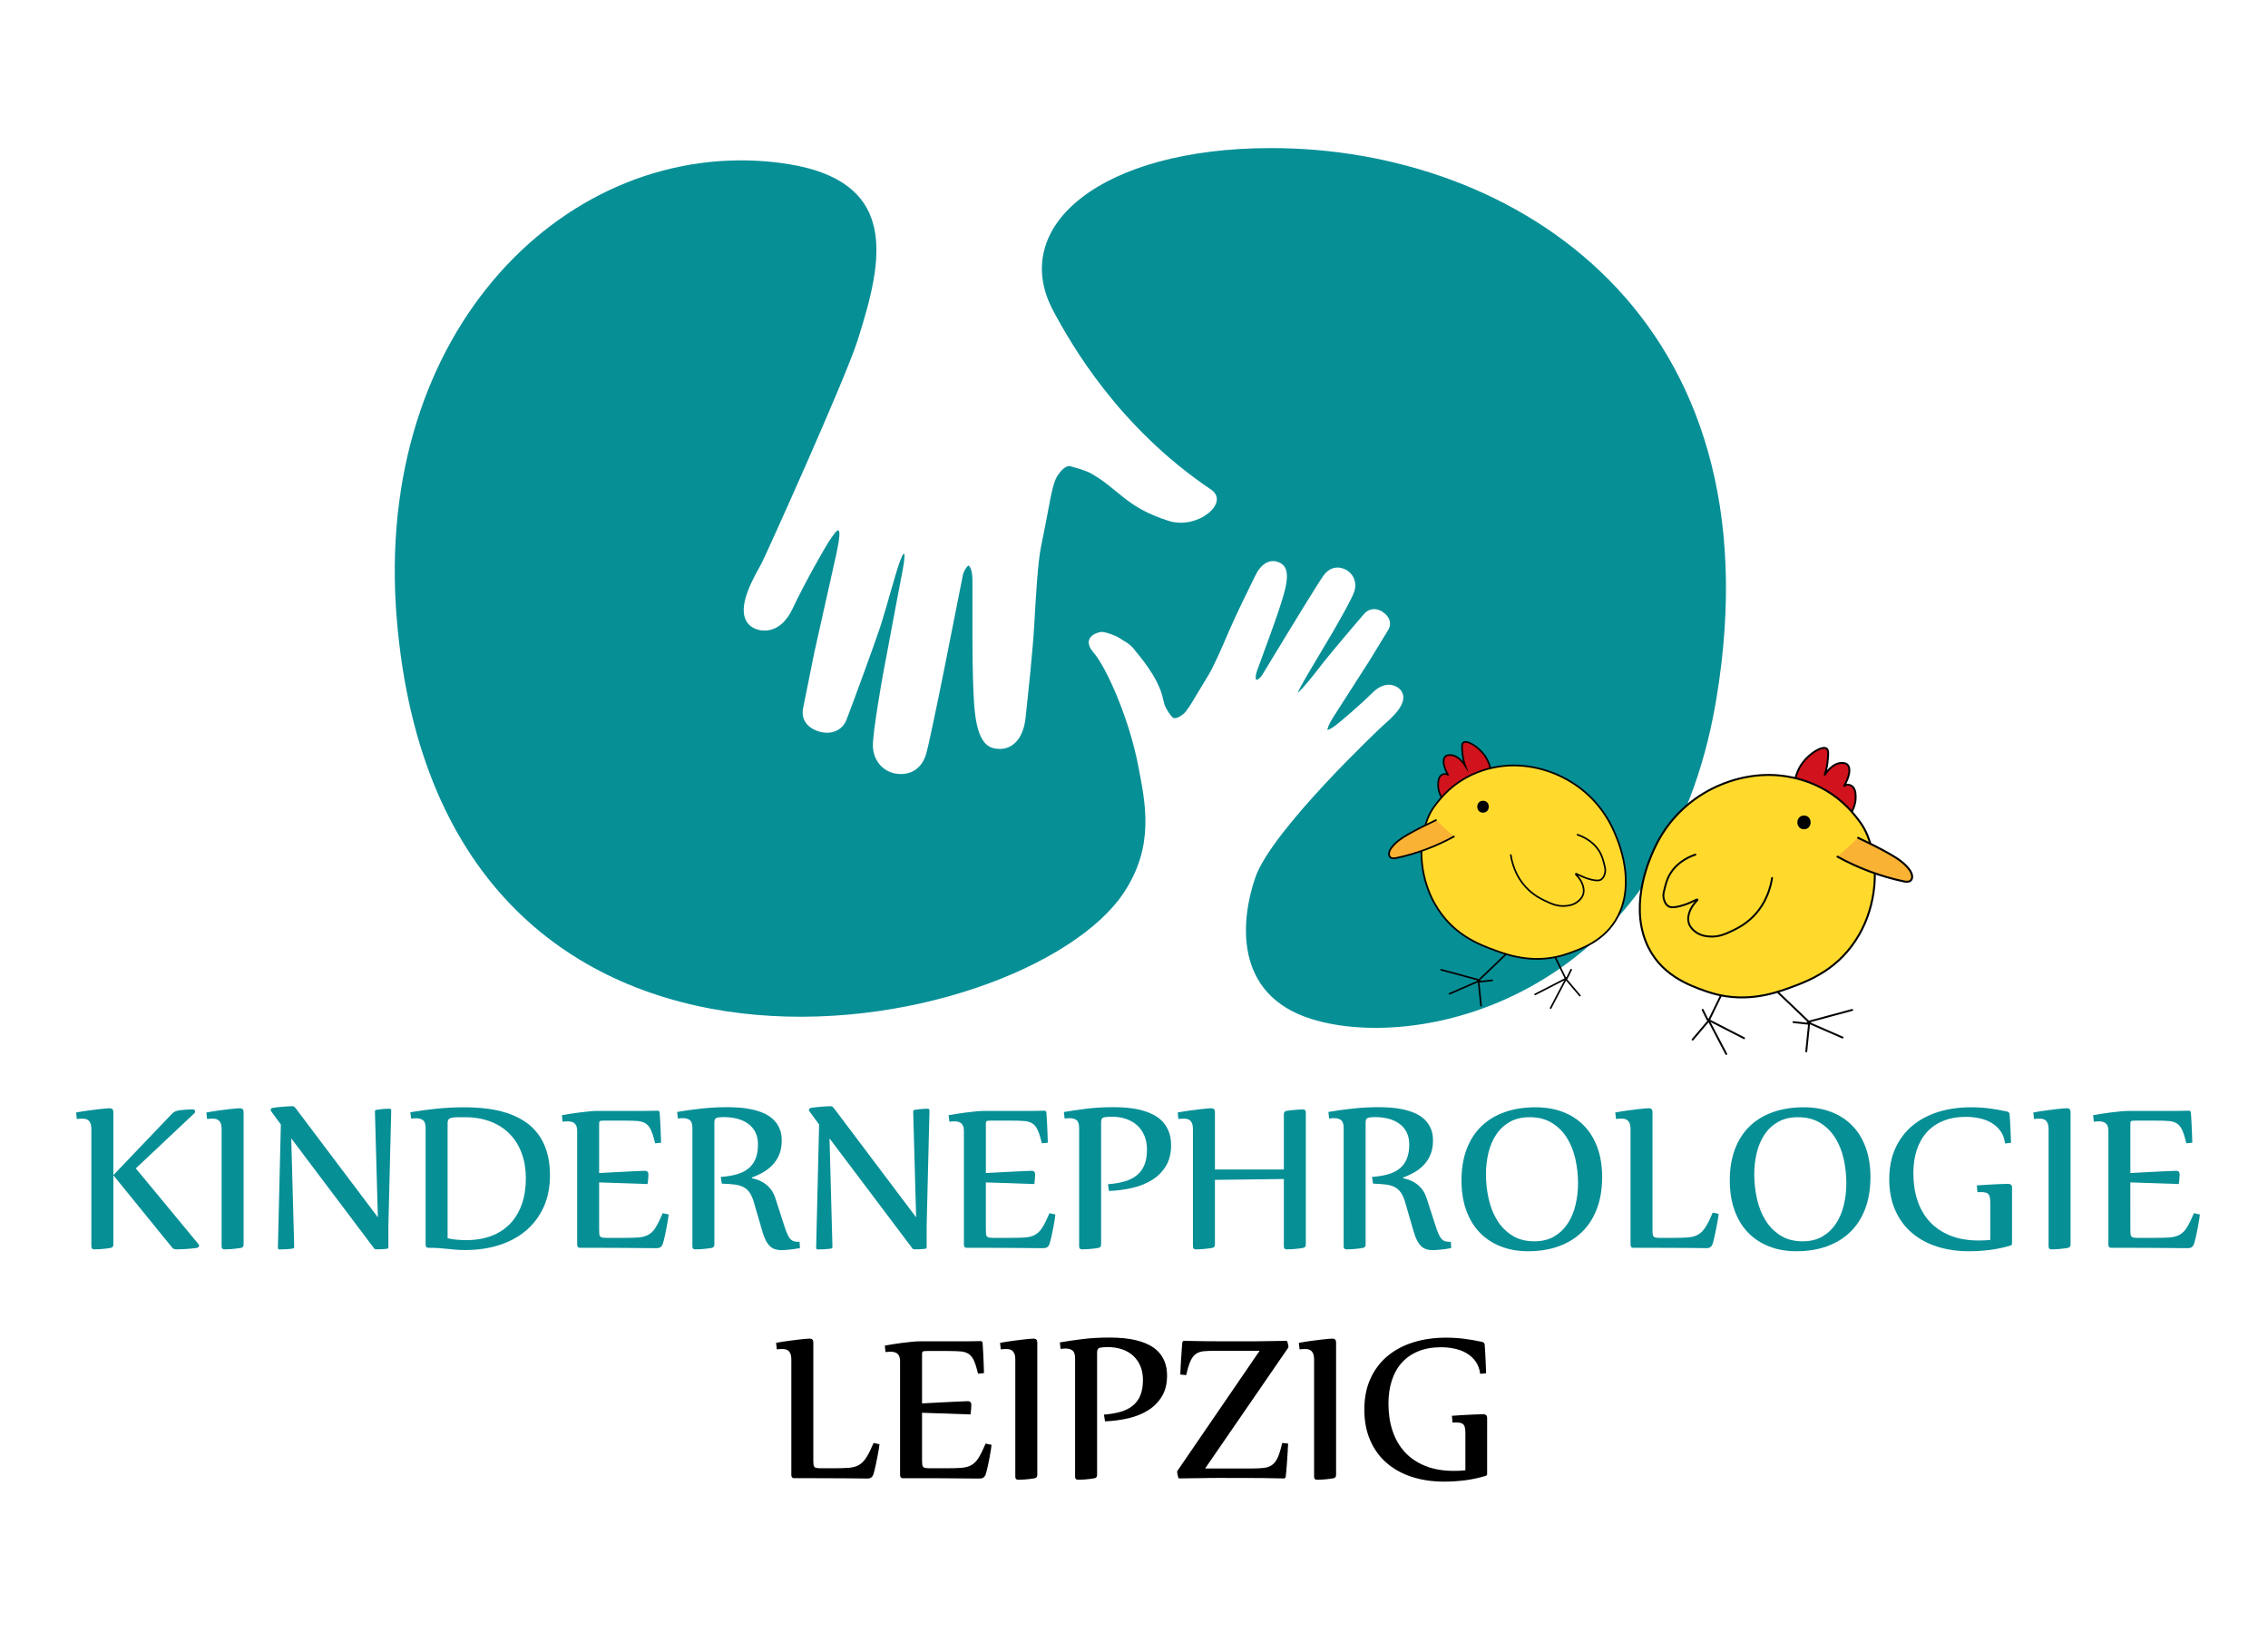 <?xml version="1.0" encoding="iso-8859-1"?>
<!-- Generator: Adobe Illustrator 25.2.1, SVG Export Plug-In . SVG Version: 6.00 Build 0)  -->
<svg xmlns="http://www.w3.org/2000/svg" version="1.1" width="489" height="354"><svg xmlns:xlink="http://www.w3.org/1999/xlink" version="1.1" id="Layer_1" x="0" y="0" viewBox="0 0 486.24 352.703" style="enable-background:new 0 0 486.24 352.703;" xml:space="preserve" width="489" height="354">
<path style="fill:#078F96;" d="M225.785,66.793c3.93,7.337,14.052,25.012,33.875,38.373c4.178,2.816-2.909,8.679-9.033,6.749  c-9.25-2.915-10.705-6.789-16.702-10.191c-1.315-0.746-3.695-1.345-4.606-1.602c-0.821-0.072-1.864,0.803-2.79,2.341  c-0.781,1.296-1.427,4.871-1.703,6.398l-0.025,0.137c-0.323,1.78-0.993,5.146-1.67,8.519c-0.674,3.364-1.071,10.291-1.389,15.857  l-0.052,0.911c-0.318,5.543-1.285,14.518-1.749,18.83l-0.121,1.121c-0.29,2.713-1.261,4.722-2.807,5.808  c-1.16,0.815-2.58,1.049-4.106,0.676l-0.111-0.029c-3.803-1.065-4.038-8.101-4.245-14.308l-0.017-0.494  c-0.139-4.114-0.126-11.856-0.118-16.979c0.003-1.813,0.005-3.298,0-4.176c-0.014-2.371-0.563-3.116-0.862-3.236  c-0.342,0.171-1.028,1.116-1.223,2.188c-0.14,0.772-0.833,4.233-1.567,7.898c-0.754,3.768-1.535,7.663-1.691,8.521  c-0.305,1.683-3.766,18.882-4.582,21.784c-0.912,3.24-3.477,4.877-6.692,4.272c-0.171-0.033-0.338-0.072-0.501-0.118  c-2.456-0.688-4.13-2.892-4.266-5.616c-0.137-2.754,2.108-15.23,2.131-15.355c0.177-0.975,0.512-2.744,0.914-4.869  c1.085-5.732,2.66-14.276,3.103-16.448c0.816-3.996,0.997-6.693-0.336-3.191c-0.807,2.121-3.017,10.246-3.731,12.501  c-0.266,0.841-0.495,1.562-0.674,2.095c-1.078,3.215-5.591,15.61-7.101,19.505c-0.85,2.192-3.204,3.23-5.722,2.525  c-2.68-0.751-4.023-2.61-3.594-4.973c0.122-0.676,0.754-3.789,1.365-6.8c0.494-2.432,0.96-4.73,1.03-5.118  c0.077-0.431,0.875-3.975,2.169-9.721c1.128-5.012,2.407-10.692,2.689-12.045c0.636-3.063,0.71-4.448,0.337-4.587  c-0.306-0.114-0.913,0.696-2.014,2.341c-0.837,1.251-5.262,9.012-7.799,14.422c-2.56,5.458-6.347,4.878-7.447,4.569  c-0.645-0.18-1.254-0.49-1.671-0.849c-3.362-2.892,0.133-9.234,2.01-12.641c0.18-0.326,0.338-0.612,0.463-0.85  c0.786-1.491,17.923-39.415,20.609-47.884c5.453-17.189,9.659-35.026-17.461-38.166c-44.539-5.155-86.76,35.679-81.549,98.147  c9.632,115.453,135.361,90.718,156.302,58.547c6.504-9.993,4.532-18.963,2.968-27.094c-1.964-10.213-6.851-21.143-9.607-24.321  c-2.494-2.876,0.147-4.227,1.651-4.411c0.757-0.092,3.191,0.792,3.863,1.275c0.657,0.473,2.188,1.165,3.085,2.295  c1.242,1.564,5.155,5.955,6.237,10.374c0.189,0.772,0.352,1.439,0.422,1.659c0.296,0.928,1.345,2.48,1.84,2.838  c0.481,0.225,1.306-0.074,2.208-0.8c0.759-0.612,1.942-2.634,2.447-3.497l0.046-0.078c0.589-1.006,1.74-2.896,2.896-4.788  c1.153-1.887,2.926-5.994,4.35-9.294l0.233-0.54c1.419-3.286,3.99-8.506,5.226-11.014l0.321-0.652  c0.776-1.579,1.808-2.58,2.985-2.895c0.883-0.236,1.794-0.064,2.636,0.499l0.06,0.042c2.067,1.487,0.652,5.799-0.596,9.603  l-0.099,0.303c-0.827,2.522-2.547,7.206-3.686,10.306c-0.403,1.097-0.733,1.996-0.924,2.529c-0.516,1.439-0.349,2.012-0.194,2.15  c0.245-0.028,0.869-0.448,1.224-1.054c0.255-0.436,1.441-2.379,2.697-4.436c1.291-2.114,2.625-4.3,2.909-4.785  c0.557-0.952,6.459-10.6,7.595-12.176c1.27-1.76,3.184-2.184,4.997-1.106c0.097,0.058,0.189,0.118,0.277,0.182  c1.335,0.96,1.86,2.665,1.34,4.344c-0.526,1.698-4.647,8.755-4.688,8.825c-0.323,0.551-0.917,1.548-1.631,2.746  c-1.925,3.23-4.836,8.112-5.432,9.31c-0.181,0.365-0.307,0.665-0.393,0.908c1.384-1.22,3.897-4.476,4.829-5.684  c0.347-0.45,0.645-0.836,0.871-1.119c1.364-1.708,6.84-8.214,8.616-10.238c1-1.139,2.655-1.247,4.023-0.263  c1.456,1.048,1.858,2.471,1.076,3.807c-0.224,0.382-1.295,2.128-2.331,3.815c-0.837,1.363-1.628,2.651-1.757,2.871  c-0.142,0.244-1.409,2.213-3.464,5.406c-1.792,2.785-3.823,5.941-4.294,6.698c-1.063,1.714-1.211,2.447-1.219,2.703  c0.207-0.04,0.707-0.219,1.737-0.972c0.784-0.572,5.18-4.292,7.913-7.007c2.758-2.738,4.922-1.549,5.52-1.119  c0.35,0.252,0.651,0.574,0.824,0.884c1.396,2.495-2.124,5.561-4.014,7.209c-0.181,0.158-23.856,22.37-27.444,32.635  c-2.987,8.548-5.145,25.19,12.184,30.497c23.844,7.302,76.193-5.21,86.815-68.684c13.795-82.436-43.415-118.522-95.75-118.458  C236.022,31.858,216.058,48.63,225.785,66.793z"/>
<g>
	<path style="fill:#078F96;" d="M15.868,238.986c0.914-0.169,1.781-0.309,2.603-0.419c0.821-0.11,1.549-0.203,2.184-0.279   s1.164-0.131,1.587-0.165c0.423-0.034,0.694-0.051,0.812-0.051c0.542,0,0.812,0.271,0.812,0.812v13.559l12.492-13.076   c0.338-0.372,0.728-0.618,1.168-0.736c0.237-0.067,0.521-0.118,0.851-0.152s0.656-0.063,0.978-0.089   c0.321-0.025,0.622-0.042,0.901-0.051s0.495-0.013,0.647-0.013c0.271,0,0.436,0.102,0.495,0.305   c0.059,0.203,0.021,0.372-0.114,0.508L28.69,250.995l13.482,16.301c0.135,0.169,0.156,0.334,0.063,0.495   c-0.093,0.161-0.25,0.258-0.47,0.292c-0.288,0.051-0.656,0.098-1.104,0.14c-0.449,0.042-0.897,0.076-1.346,0.102   c-0.449,0.025-0.855,0.042-1.219,0.051c-0.364,0.009-0.605,0.013-0.724,0.013c-0.406,0-0.72-0.152-0.939-0.457l-12.568-15.463   v14.904c0,0.406-0.203,0.644-0.609,0.711c-0.288,0.051-0.605,0.098-0.952,0.14c-0.347,0.042-0.686,0.076-1.016,0.102   s-0.635,0.042-0.914,0.051s-0.487,0.013-0.622,0.013c-0.406,0-0.609-0.212-0.609-0.635v-25.137c0-0.609-0.081-1.079-0.241-1.409   c-0.161-0.33-0.381-0.562-0.66-0.698s-0.609-0.203-0.99-0.203s-0.792,0.025-1.231,0.076L15.868,238.986z"/>
	<path style="fill:#078F96;" d="M43.848,238.986c0.914-0.169,1.781-0.309,2.603-0.419c0.821-0.11,1.549-0.203,2.184-0.279   s1.164-0.131,1.587-0.165c0.423-0.034,0.694-0.051,0.812-0.051c0.542,0,0.812,0.271,0.812,0.812v28.488   c0,0.406-0.203,0.644-0.609,0.711c-0.288,0.051-0.605,0.098-0.952,0.14c-0.347,0.042-0.686,0.076-1.016,0.102   s-0.635,0.042-0.914,0.051s-0.487,0.013-0.622,0.013c-0.406,0-0.609-0.212-0.609-0.635v-25.137c0-0.609-0.081-1.079-0.241-1.409   c-0.161-0.33-0.381-0.562-0.66-0.698s-0.609-0.203-0.99-0.203s-0.792,0.025-1.231,0.076L43.848,238.986z"/>
	<path style="fill:#078F96;" d="M62.358,237.64c0.186,0,0.33,0.055,0.432,0.165s0.22,0.25,0.355,0.419l17.545,23.283l-0.635-22.775   c0-0.187,0.135-0.296,0.406-0.33c0.305-0.051,0.711-0.102,1.219-0.152s0.999-0.076,1.473-0.076c0.271,0,0.406,0.127,0.406,0.381   L82.95,263.31v4.646c0,0.187-0.136,0.296-0.406,0.33c-0.305,0.034-0.647,0.06-1.028,0.076s-0.766,0.025-1.155,0.025   c-0.152,0-0.271-0.029-0.355-0.089c-0.085-0.06-0.169-0.156-0.254-0.292l-17.672-23.461l0.635,23.359   c0,0.187-0.136,0.296-0.406,0.33c-0.305,0.051-0.724,0.093-1.257,0.127s-1.012,0.051-1.435,0.051c-0.271,0-0.406-0.127-0.406-0.381   l0.635-26.457l-2.082-2.844c-0.119-0.169-0.14-0.326-0.063-0.47s0.216-0.232,0.419-0.267c0.271-0.051,0.618-0.098,1.041-0.14   c0.423-0.042,0.851-0.08,1.282-0.114s0.825-0.06,1.181-0.076S62.222,237.64,62.358,237.64z"/>
	<path style="fill:#078F96;" d="M91.557,268.058c-0.406,0-0.609-0.212-0.609-0.635v-25.061c0-0.863-0.187-1.435-0.559-1.714   c-0.373-0.279-0.855-0.419-1.447-0.419c-0.339,0-0.711,0.025-1.117,0.076l-0.152-1.371c1.879-0.321,3.796-0.58,5.751-0.774   s3.897-0.292,5.827-0.292c1.625,0,3.212,0.093,4.761,0.279s3.004,0.499,4.367,0.939c1.362,0.44,2.611,1.024,3.745,1.752   c1.134,0.728,2.111,1.634,2.933,2.717c0.821,1.083,1.46,2.361,1.917,3.834s0.686,3.174,0.686,5.104   c0,2.556-0.453,4.828-1.358,6.817c-0.906,1.989-2.167,3.669-3.783,5.04c-1.617,1.371-3.538,2.412-5.764,3.123   c-2.226,0.711-4.651,1.066-7.274,1.066c-0.762,0-1.435-0.025-2.019-0.076s-1.164-0.105-1.739-0.165   c-0.576-0.06-1.189-0.114-1.841-0.165C93.228,268.083,92.454,268.058,91.557,268.058z M95.67,266.001   c0.645,0.152,1.301,0.258,1.971,0.317c0.669,0.06,1.352,0.089,2.047,0.089c2.035,0,3.848-0.309,5.442-0.926   c1.593-0.617,2.933-1.501,4.018-2.65c1.085-1.15,1.912-2.545,2.48-4.186c0.567-1.641,0.852-3.484,0.852-5.53   c0-1.944-0.293-3.72-0.877-5.327c-0.585-1.606-1.437-2.988-2.556-4.147c-1.119-1.158-2.492-2.055-4.12-2.688   c-1.627-0.634-3.483-0.951-5.569-0.951H98.06c-0.763,0-1.352,0.063-1.767,0.19c-0.416,0.127-0.623,0.47-0.623,1.027V266.001z"/>
	<path style="fill:#078F96;" d="M128.221,264.146c0,0.407,0.013,0.725,0.038,0.953c0.025,0.229,0.093,0.407,0.203,0.534   c0.11,0.127,0.292,0.207,0.546,0.241s0.609,0.051,1.066,0.051h3.275c1.337,0,2.433-0.029,3.288-0.089   c0.854-0.06,1.578-0.254,2.171-0.584c0.592-0.33,1.113-0.854,1.562-1.574c0.448-0.72,0.952-1.739,1.511-3.06l1.27,0.279   c0,0.118-0.038,0.423-0.114,0.914s-0.174,1.062-0.292,1.714c-0.119,0.651-0.254,1.315-0.406,1.99s-0.305,1.263-0.457,1.765   c-0.22,0.569-0.635,0.854-1.244,0.854c-0.626,0-1.371-0.004-2.234-0.013s-1.824-0.017-2.882-0.025   c-1.058-0.009-2.192-0.017-3.402-0.025c-1.21-0.009-2.476-0.013-3.796-0.013h-4.215c-0.237,0-0.398-0.072-0.482-0.216   c-0.085-0.144-0.127-0.283-0.127-0.419v-24.4c0-0.575-0.085-1.012-0.254-1.308c-0.169-0.296-0.398-0.508-0.686-0.635   c-0.288-0.127-0.622-0.19-1.003-0.19s-0.774,0.025-1.181,0.076l-0.152-1.396c0.355-0.067,0.872-0.156,1.549-0.267   c0.677-0.11,1.384-0.212,2.12-0.305s1.447-0.174,2.133-0.241s1.223-0.102,1.612-0.102h9.242c0.575,0,1.176-0.004,1.803-0.013   c0.626-0.009,1.32-0.021,2.082-0.038c0.271,0,0.423,0.127,0.457,0.381c0.017,0.22,0.038,0.529,0.063,0.927s0.051,0.825,0.076,1.282   s0.046,0.923,0.063,1.396c0.017,0.474,0.034,0.914,0.051,1.32c0.017,0.406,0.029,0.753,0.038,1.041   c0.008,0.288,0.013,0.466,0.013,0.533l-1.27,0.127c-0.288-1.202-0.58-2.133-0.876-2.793c-0.296-0.66-0.673-1.143-1.13-1.447   s-1.037-0.486-1.739-0.546c-0.703-0.06-1.612-0.089-2.729-0.089h-4.469c-0.271,0-0.482,0.009-0.635,0.025s-0.263,0.06-0.33,0.127   c-0.068,0.068-0.106,0.166-0.114,0.293c-0.009,0.127-0.013,0.301-0.013,0.521v10.294c1.388-0.068,2.662-0.136,3.821-0.204   c1.159-0.067,2.167-0.118,3.021-0.152c0.854-0.033,1.544-0.063,2.069-0.089c0.524-0.025,0.846-0.038,0.965-0.038   c0.22,0,0.394,0.067,0.521,0.203s0.19,0.322,0.19,0.56c0,0.322-0.017,0.652-0.051,0.991c-0.034,0.339-0.076,0.703-0.127,1.093   l-10.41-0.355V264.146z"/>
	<path style="fill:#078F96;" d="M154.348,252.824c1.303-0.084,2.454-0.271,3.453-0.558c0.999-0.287,1.832-0.705,2.501-1.254   c0.668-0.55,1.176-1.246,1.523-2.091c0.347-0.845,0.521-1.866,0.521-3.066c0-0.996-0.187-1.866-0.559-2.609   c-0.373-0.744-0.889-1.356-1.549-1.838s-1.439-0.841-2.336-1.077c-0.897-0.236-1.862-0.354-2.895-0.354   c-0.677,0-1.185,0.055-1.523,0.165c-0.339,0.11-0.508,0.419-0.508,0.926v26.307c0,0.405-0.203,0.643-0.609,0.71   c-0.288,0.051-0.605,0.098-0.952,0.14c-0.347,0.042-0.686,0.076-1.016,0.102s-0.635,0.042-0.914,0.051s-0.487,0.013-0.622,0.013   c-0.406,0-0.609-0.212-0.609-0.635V242.31c0-0.846-0.187-1.407-0.559-1.687c-0.373-0.279-0.855-0.419-1.447-0.419   c-0.339,0-0.711,0.025-1.117,0.076l-0.152-1.411c1.692-0.291,3.449-0.534,5.269-0.731c1.819-0.196,3.677-0.295,5.573-0.295   c0.812,0,1.667,0.034,2.564,0.102c0.897,0.067,1.777,0.194,2.641,0.381s1.684,0.444,2.463,0.774c0.778,0.33,1.46,0.762,2.044,1.295   s1.049,1.177,1.396,1.93c0.347,0.753,0.521,1.646,0.521,2.679c0,1.101-0.165,2.069-0.495,2.907s-0.787,1.578-1.371,2.222   s-1.266,1.193-2.044,1.65c-0.779,0.457-1.617,0.847-2.514,1.168v0.152c0.423,0.085,0.88,0.216,1.371,0.394   c0.491,0.178,0.969,0.432,1.435,0.762c0.465,0.33,0.897,0.749,1.295,1.257c0.397,0.508,0.715,1.134,0.952,1.879l1.879,5.814   c0.254,0.796,0.486,1.431,0.698,1.904c0.211,0.474,0.436,0.834,0.673,1.079c0.237,0.245,0.508,0.406,0.812,0.482   s0.686,0.114,1.143,0.114l0.076,1.32c-0.322,0.067-0.673,0.131-1.054,0.19s-0.758,0.105-1.13,0.14   c-0.373,0.034-0.707,0.063-1.003,0.089c-0.296,0.025-0.521,0.038-0.673,0.038c-0.542,0-1.024-0.063-1.447-0.19   c-0.423-0.127-0.8-0.347-1.13-0.66s-0.631-0.728-0.901-1.244c-0.271-0.517-0.517-1.164-0.736-1.942l-1.803-6.195   c-0.254-0.88-0.559-1.583-0.914-2.107s-0.8-0.927-1.333-1.206s-1.177-0.466-1.93-0.559c-0.753-0.093-1.663-0.156-2.729-0.19   L154.348,252.824z"/>
	<path style="fill:#078F96;" d="M177.987,237.64c0.186,0,0.33,0.055,0.432,0.165s0.22,0.25,0.355,0.419l17.545,23.283l-0.635-22.775   c0-0.187,0.135-0.296,0.406-0.33c0.305-0.051,0.711-0.102,1.219-0.152s0.999-0.076,1.473-0.076c0.271,0,0.406,0.127,0.406,0.381   l-0.609,24.756v4.646c0,0.187-0.136,0.296-0.406,0.33c-0.305,0.034-0.647,0.06-1.028,0.076s-0.766,0.025-1.155,0.025   c-0.152,0-0.271-0.029-0.355-0.089c-0.085-0.06-0.169-0.156-0.254-0.292l-17.672-23.461l0.635,23.359   c0,0.187-0.136,0.296-0.406,0.33c-0.305,0.051-0.724,0.093-1.257,0.127s-1.012,0.051-1.435,0.051c-0.271,0-0.406-0.127-0.406-0.381   l0.635-26.457l-2.082-2.844c-0.119-0.169-0.14-0.326-0.063-0.47s0.216-0.232,0.419-0.267c0.271-0.051,0.618-0.098,1.041-0.14   c0.423-0.042,0.851-0.08,1.282-0.114s0.825-0.06,1.181-0.076S177.851,237.64,177.987,237.64z"/>
	<path style="fill:#078F96;" d="M211.299,264.146c0,0.407,0.013,0.725,0.038,0.953c0.025,0.229,0.093,0.407,0.203,0.534   c0.11,0.127,0.292,0.207,0.546,0.241s0.609,0.051,1.066,0.051h3.275c1.337,0,2.433-0.029,3.288-0.089   c0.854-0.06,1.578-0.254,2.171-0.584c0.592-0.33,1.112-0.854,1.562-1.574c0.448-0.72,0.952-1.739,1.511-3.06l1.27,0.279   c0,0.118-0.038,0.423-0.114,0.914s-0.174,1.062-0.292,1.714c-0.119,0.651-0.254,1.315-0.406,1.99s-0.305,1.263-0.457,1.765   c-0.221,0.569-0.635,0.854-1.244,0.854c-0.627,0-1.371-0.004-2.234-0.013s-1.824-0.017-2.882-0.025   c-1.059-0.009-2.192-0.017-3.402-0.025c-1.21-0.009-2.476-0.013-3.796-0.013h-4.215c-0.237,0-0.398-0.072-0.482-0.216   c-0.085-0.144-0.127-0.283-0.127-0.419v-24.4c0-0.575-0.085-1.012-0.254-1.308c-0.169-0.296-0.398-0.508-0.686-0.635   c-0.288-0.127-0.622-0.19-1.003-0.19s-0.774,0.025-1.181,0.076l-0.152-1.396c0.355-0.067,0.872-0.156,1.549-0.267   c0.677-0.11,1.384-0.212,2.12-0.305s1.447-0.174,2.133-0.241s1.223-0.102,1.612-0.102h9.242c0.575,0,1.176-0.004,1.803-0.013   c0.626-0.009,1.32-0.021,2.082-0.038c0.271,0,0.423,0.127,0.457,0.381c0.017,0.22,0.038,0.529,0.063,0.927s0.051,0.825,0.076,1.282   s0.046,0.923,0.063,1.396c0.017,0.474,0.033,0.914,0.051,1.32c0.017,0.406,0.029,0.753,0.038,1.041   c0.008,0.288,0.013,0.466,0.013,0.533l-1.27,0.127c-0.288-1.202-0.58-2.133-0.876-2.793c-0.297-0.66-0.673-1.143-1.13-1.447   s-1.037-0.486-1.739-0.546c-0.703-0.06-1.612-0.089-2.729-0.089h-4.469c-0.271,0-0.482,0.009-0.635,0.025s-0.263,0.06-0.33,0.127   c-0.068,0.068-0.106,0.166-0.114,0.293c-0.009,0.127-0.013,0.301-0.013,0.521v10.294c1.388-0.068,2.662-0.136,3.821-0.204   c1.159-0.067,2.166-0.118,3.021-0.152c0.854-0.033,1.544-0.063,2.069-0.089c0.524-0.025,0.846-0.038,0.965-0.038   c0.22,0,0.394,0.067,0.521,0.203s0.19,0.322,0.19,0.56c0,0.322-0.018,0.652-0.051,0.991c-0.034,0.339-0.076,0.703-0.127,1.093   l-10.41-0.355V264.146z"/>
	<path style="fill:#078F96;" d="M237.528,254.398c1.354-0.102,2.552-0.305,3.593-0.609s1.917-0.749,2.628-1.333   s1.248-1.324,1.612-2.222c0.363-0.897,0.546-1.989,0.546-3.275c0-1.117-0.188-2.116-0.561-2.996s-0.891-1.621-1.553-2.222   s-1.455-1.058-2.38-1.371s-1.939-0.47-3.042-0.47c-0.764,0-1.341,0.047-1.731,0.14c-0.39,0.093-0.585,0.419-0.585,0.978v26.355   c0,0.406-0.203,0.644-0.609,0.711c-0.288,0.051-0.605,0.098-0.952,0.14c-0.348,0.042-0.686,0.076-1.016,0.102   s-0.635,0.042-0.914,0.051s-0.487,0.013-0.622,0.013c-0.406,0-0.609-0.212-0.609-0.635v-25.416c0-0.863-0.187-1.435-0.559-1.714   c-0.373-0.279-0.855-0.419-1.447-0.419c-0.339,0-0.711,0.025-1.117,0.076l-0.152-1.396c1.489-0.254,3.105-0.491,4.85-0.711   c1.743-0.22,3.707-0.33,5.891-0.33c0.998,0,1.997,0.047,2.996,0.14c0.998,0.093,1.95,0.258,2.856,0.495   c0.905,0.237,1.752,0.55,2.539,0.939s1.468,0.889,2.044,1.498c0.575,0.609,1.028,1.333,1.358,2.171s0.495,1.815,0.495,2.933   c0,1.761-0.371,3.25-1.112,4.469s-1.728,2.213-2.958,2.983s-2.65,1.342-4.258,1.714c-1.608,0.372-3.275,0.593-5.002,0.66   L237.528,254.398z"/>
	<path style="fill:#078F96;" d="M275.309,239.341c0-0.406,0.203-0.644,0.609-0.711c0.271-0.051,0.584-0.093,0.939-0.127   s0.698-0.063,1.028-0.089s0.635-0.047,0.914-0.063s0.486-0.025,0.622-0.025c0.406,0,0.609,0.212,0.609,0.635v28.412   c0,0.406-0.203,0.644-0.609,0.711c-0.288,0.051-0.605,0.098-0.952,0.14c-0.348,0.042-0.686,0.076-1.016,0.102   s-0.635,0.042-0.914,0.051s-0.487,0.013-0.622,0.013c-0.406,0-0.609-0.212-0.609-0.635v-14.473l-14.803,0.178v13.914   c0,0.406-0.203,0.644-0.609,0.711c-0.288,0.051-0.605,0.098-0.952,0.14c-0.348,0.042-0.686,0.076-1.016,0.102   s-0.635,0.042-0.914,0.051s-0.487,0.013-0.622,0.013c-0.406,0-0.609-0.212-0.609-0.635v-25.137c0-0.609-0.081-1.079-0.241-1.409   c-0.161-0.33-0.381-0.562-0.66-0.698s-0.609-0.203-0.99-0.203s-0.792,0.025-1.231,0.076l-0.152-1.396   c0.914-0.169,1.781-0.309,2.603-0.419c0.82-0.11,1.549-0.203,2.184-0.279s1.163-0.131,1.587-0.165   c0.423-0.034,0.693-0.051,0.812-0.051c0.541,0,0.812,0.271,0.812,0.812v12.34h14.803V239.341z"/>
	<path style="fill:#078F96;" d="M294.25,252.824c1.303-0.084,2.454-0.271,3.453-0.558c0.998-0.287,1.832-0.705,2.501-1.254   c0.668-0.55,1.176-1.246,1.523-2.091c0.347-0.845,0.521-1.866,0.521-3.066c0-0.996-0.187-1.866-0.559-2.609   c-0.373-0.744-0.889-1.356-1.549-1.838s-1.439-0.841-2.336-1.077c-0.897-0.236-1.862-0.354-2.895-0.354   c-0.678,0-1.186,0.055-1.523,0.165c-0.339,0.11-0.508,0.419-0.508,0.926v26.307c0,0.405-0.203,0.643-0.609,0.71   c-0.288,0.051-0.605,0.098-0.952,0.14c-0.348,0.042-0.686,0.076-1.016,0.102s-0.635,0.042-0.914,0.051s-0.487,0.013-0.622,0.013   c-0.406,0-0.609-0.212-0.609-0.635V242.31c0-0.846-0.187-1.407-0.559-1.687c-0.373-0.279-0.855-0.419-1.447-0.419   c-0.339,0-0.711,0.025-1.117,0.076l-0.152-1.411c1.692-0.291,3.448-0.534,5.269-0.731c1.819-0.196,3.677-0.295,5.573-0.295   c0.812,0,1.667,0.034,2.564,0.102c0.896,0.067,1.777,0.194,2.641,0.381s1.684,0.444,2.463,0.774c0.778,0.33,1.46,0.762,2.044,1.295   s1.049,1.177,1.396,1.93c0.347,0.753,0.521,1.646,0.521,2.679c0,1.101-0.165,2.069-0.495,2.907s-0.787,1.578-1.371,2.222   s-1.266,1.193-2.044,1.65c-0.779,0.457-1.617,0.847-2.514,1.168v0.152c0.423,0.085,0.88,0.216,1.371,0.394   c0.49,0.178,0.969,0.432,1.435,0.762c0.465,0.33,0.896,0.749,1.295,1.257c0.397,0.508,0.715,1.134,0.952,1.879l1.879,5.814   c0.254,0.796,0.486,1.431,0.698,1.904c0.211,0.474,0.436,0.834,0.673,1.079c0.236,0.245,0.508,0.406,0.812,0.482   s0.686,0.114,1.143,0.114l0.076,1.32c-0.322,0.067-0.673,0.131-1.054,0.19s-0.758,0.105-1.13,0.14   c-0.373,0.034-0.707,0.063-1.003,0.089c-0.297,0.025-0.521,0.038-0.673,0.038c-0.542,0-1.024-0.063-1.447-0.19   c-0.424-0.127-0.8-0.347-1.13-0.66s-0.631-0.728-0.901-1.244c-0.271-0.517-0.517-1.164-0.736-1.942l-1.803-6.195   c-0.254-0.88-0.559-1.583-0.914-2.107s-0.8-0.927-1.333-1.206s-1.177-0.466-1.93-0.559c-0.754-0.093-1.663-0.156-2.729-0.19   L294.25,252.824z"/>
	<path style="fill:#078F96;" d="M329.366,237.868c2.184,0,4.155,0.339,5.916,1.016s3.263,1.654,4.507,2.933s2.205,2.848,2.882,4.71   s1.016,3.97,1.016,6.322c0,2.573-0.377,4.85-1.13,6.83s-1.824,3.644-3.212,4.989s-3.06,2.37-5.015,3.072s-4.135,1.054-6.538,1.054   c-2.184,0-4.16-0.352-5.929-1.054s-3.275-1.705-4.52-3.009s-2.2-2.895-2.869-4.773s-1.003-4.003-1.003-6.373   c0-2.556,0.376-4.815,1.13-6.779c0.753-1.964,1.824-3.605,3.212-4.926s3.06-2.319,5.015-2.996S326.962,237.868,329.366,237.868z    M328.108,240.001c-1.661,0-3.085,0.339-4.271,1.016c-1.186,0.677-2.156,1.583-2.91,2.717c-0.755,1.134-1.31,2.438-1.666,3.91   c-0.355,1.473-0.533,3.005-0.533,4.596c0,1.777,0.19,3.529,0.572,5.256c0.381,1.727,0.987,3.267,1.817,4.621   c0.831,1.354,1.907,2.45,3.229,3.288c1.322,0.838,2.915,1.257,4.78,1.257c1.66,0,3.084-0.352,4.271-1.054s2.156-1.634,2.911-2.793   c0.754-1.159,1.31-2.488,1.665-3.986c0.356-1.498,0.534-3.043,0.534-4.634c0-1.777-0.19-3.517-0.572-5.218   s-0.987-3.216-1.817-4.545c-0.831-1.329-1.907-2.399-3.229-3.212C331.566,240.408,329.972,240.001,328.108,240.001z"/>
	<path style="fill:#078F96;" d="M354.502,264.146c0,0.407,0.013,0.725,0.038,0.953c0.025,0.229,0.093,0.407,0.203,0.534   s0.292,0.207,0.546,0.241s0.609,0.051,1.066,0.051h2.514c1.337,0,2.438-0.034,3.301-0.102s1.591-0.279,2.184-0.635   s1.117-0.897,1.574-1.625s0.965-1.752,1.523-3.072l1.27,0.279c0,0.118-0.042,0.432-0.127,0.939s-0.19,1.092-0.317,1.752   s-0.267,1.336-0.419,2.028c-0.152,0.691-0.305,1.288-0.457,1.79c-0.22,0.569-0.635,0.854-1.244,0.854   c-1.253-0.017-2.831-0.034-4.735-0.051s-4.177-0.025-6.817-0.025h-4.215c-0.237,0-0.397-0.072-0.482-0.216   s-0.127-0.283-0.127-0.419v-24.807c0-0.609-0.08-1.079-0.241-1.409s-0.381-0.562-0.66-0.698s-0.609-0.203-0.99-0.203   s-0.791,0.025-1.231,0.076l-0.152-1.396c0.914-0.169,1.781-0.309,2.603-0.419s1.549-0.203,2.184-0.279s1.164-0.131,1.587-0.165   s0.694-0.051,0.812-0.051c0.542,0,0.812,0.271,0.812,0.813V264.146z"/>
	<path style="fill:#078F96;" d="M387.002,237.868c2.184,0,4.155,0.339,5.916,1.016s3.263,1.654,4.507,2.933s2.205,2.848,2.882,4.71   s1.016,3.97,1.016,6.322c0,2.573-0.377,4.85-1.13,6.83s-1.824,3.644-3.212,4.989s-3.06,2.37-5.015,3.072s-4.135,1.054-6.538,1.054   c-2.184,0-4.16-0.352-5.929-1.054s-3.275-1.705-4.52-3.009s-2.2-2.895-2.869-4.773s-1.003-4.003-1.003-6.373   c0-2.556,0.377-4.815,1.13-6.779s1.824-3.605,3.212-4.926s3.06-2.319,5.015-2.996S384.599,237.868,387.002,237.868z    M385.745,240.001c-1.661,0-3.085,0.339-4.271,1.016c-1.186,0.677-2.156,1.583-2.91,2.717c-0.755,1.134-1.31,2.438-1.666,3.91   c-0.355,1.473-0.533,3.005-0.533,4.596c0,1.777,0.19,3.529,0.572,5.256c0.381,1.727,0.987,3.267,1.817,4.621   c0.831,1.354,1.907,2.45,3.229,3.288c1.322,0.838,2.915,1.257,4.78,1.257c1.66,0,3.084-0.352,4.271-1.054s2.156-1.634,2.911-2.793   c0.754-1.159,1.31-2.488,1.665-3.986c0.356-1.498,0.534-3.043,0.534-4.634c0-1.777-0.19-3.517-0.572-5.218   s-0.987-3.216-1.817-4.545c-0.831-1.329-1.907-2.399-3.229-3.212C389.203,240.408,387.609,240.001,385.745,240.001z"/>
	<path style="fill:#078F96;" d="M431.741,267.141c0,0.204-0.093,0.339-0.279,0.407c-1.422,0.44-2.891,0.758-4.405,0.954   c-1.515,0.194-3.043,0.292-4.583,0.292c-2.522,0-4.833-0.343-6.932-1.028s-3.901-1.685-5.408-2.996s-2.679-2.929-3.517-4.85   s-1.257-4.117-1.257-6.589c0-2.539,0.444-4.773,1.333-6.703s2.116-3.542,3.682-4.837s3.415-2.272,5.548-2.933   s4.452-0.99,6.957-0.99c1.422,0,2.771,0.085,4.05,0.254s2.526,0.39,3.745,0.66c0.187,0.034,0.317,0.105,0.394,0.216   s0.123,0.225,0.14,0.343c0.017,0.237,0.038,0.542,0.063,0.914s0.051,0.774,0.076,1.206s0.047,0.872,0.063,1.32   s0.034,0.863,0.051,1.244s0.029,0.707,0.038,0.978s0.013,0.44,0.013,0.508l-1.27,0.127c-0.136-1.066-0.47-1.964-1.003-2.691   s-1.189-1.316-1.968-1.765s-1.642-0.771-2.59-0.965s-1.896-0.292-2.844-0.292c-1.862,0-3.5,0.292-4.913,0.876   s-2.594,1.409-3.542,2.476s-1.659,2.345-2.133,3.834s-0.711,3.14-0.711,4.951c0,2.133,0.296,4.084,0.889,5.853   s1.477,3.288,2.653,4.558s2.641,2.256,4.393,2.958s3.787,1.054,6.106,1.054c0.39,0,0.791-0.009,1.206-0.025   s0.842-0.051,1.282-0.102v-7.973c0-0.575-0.047-1.02-0.14-1.333s-0.25-0.542-0.47-0.686s-0.504-0.229-0.851-0.254   s-0.783-0.029-1.308-0.013l-0.127-1.447c0.914-0.067,1.756-0.123,2.526-0.165s1.447-0.076,2.031-0.102s1.066-0.042,1.447-0.051   s0.631-0.013,0.749-0.013c0.542,0,0.812,0.271,0.812,0.814V267.141z"/>
	<path style="fill:#078F96;" d="M436.311,238.986c0.914-0.169,1.781-0.309,2.603-0.419s1.549-0.203,2.184-0.279   s1.164-0.131,1.587-0.165s0.694-0.051,0.812-0.051c0.542,0,0.812,0.271,0.812,0.812v28.488c0,0.406-0.203,0.644-0.609,0.711   c-0.288,0.051-0.605,0.098-0.952,0.14s-0.686,0.076-1.016,0.102s-0.635,0.042-0.914,0.051s-0.486,0.013-0.622,0.013   c-0.406,0-0.609-0.212-0.609-0.635v-25.137c0-0.609-0.08-1.079-0.241-1.409s-0.381-0.562-0.66-0.698s-0.609-0.203-0.99-0.203   s-0.791,0.025-1.231,0.076L436.311,238.986z"/>
	<path style="fill:#078F96;" d="M457.157,264.146c0,0.407,0.013,0.725,0.038,0.953c0.025,0.229,0.093,0.407,0.203,0.534   s0.292,0.207,0.546,0.241s0.609,0.051,1.066,0.051h3.275c1.337,0,2.434-0.029,3.288-0.089s1.578-0.254,2.171-0.584   s1.113-0.854,1.562-1.574s0.952-1.739,1.511-3.06l1.27,0.279c0,0.118-0.038,0.423-0.114,0.914s-0.174,1.062-0.292,1.714   s-0.254,1.315-0.406,1.99s-0.305,1.263-0.457,1.765c-0.22,0.569-0.635,0.854-1.244,0.854c-0.626,0-1.371-0.004-2.234-0.013   s-1.824-0.017-2.882-0.025s-2.192-0.017-3.402-0.025s-2.476-0.013-3.796-0.013h-4.215c-0.237,0-0.397-0.072-0.482-0.216   s-0.127-0.283-0.127-0.419v-24.4c0-0.575-0.085-1.012-0.254-1.308s-0.397-0.508-0.686-0.635s-0.622-0.19-1.003-0.19   s-0.774,0.025-1.181,0.076l-0.152-1.396c0.355-0.067,0.872-0.156,1.549-0.267s1.384-0.212,2.12-0.305s1.447-0.174,2.133-0.241   s1.223-0.102,1.612-0.102h9.242c0.575,0,1.177-0.004,1.803-0.013s1.32-0.021,2.082-0.038c0.271,0,0.423,0.127,0.457,0.381   c0.017,0.22,0.038,0.529,0.063,0.927s0.051,0.825,0.076,1.282s0.047,0.923,0.063,1.396s0.034,0.914,0.051,1.32   s0.029,0.753,0.038,1.041s0.013,0.466,0.013,0.533l-1.27,0.127c-0.288-1.202-0.58-2.133-0.876-2.793s-0.673-1.143-1.13-1.447   s-1.037-0.486-1.739-0.546s-1.612-0.089-2.729-0.089h-4.469c-0.271,0-0.482,0.009-0.635,0.025s-0.263,0.06-0.33,0.127   c-0.067,0.068-0.105,0.166-0.114,0.293s-0.013,0.301-0.013,0.521v10.294c1.388-0.068,2.662-0.136,3.821-0.204   c1.159-0.067,2.167-0.118,3.021-0.152c0.854-0.033,1.545-0.063,2.069-0.089s0.847-0.038,0.965-0.038   c0.22,0,0.394,0.067,0.521,0.203s0.19,0.322,0.19,0.56c0,0.322-0.017,0.652-0.051,0.991s-0.076,0.703-0.127,1.093l-10.41-0.355   V264.146z"/>
</g>
<g>
	<path d="M174.229,313.637c0,0.407,0.013,0.725,0.038,0.953c0.025,0.229,0.093,0.407,0.203,0.534s0.292,0.207,0.546,0.241   s0.609,0.051,1.066,0.051h2.514c1.337,0,2.438-0.034,3.301-0.102s1.591-0.279,2.184-0.635s1.117-0.897,1.574-1.625   s0.965-1.752,1.523-3.072l1.27,0.279c0,0.118-0.042,0.432-0.127,0.939s-0.19,1.092-0.317,1.752s-0.267,1.336-0.419,2.028   c-0.152,0.691-0.305,1.288-0.457,1.79c-0.22,0.569-0.635,0.854-1.244,0.854c-1.253-0.017-2.831-0.034-4.735-0.051   s-4.177-0.025-6.817-0.025h-4.215c-0.237,0-0.397-0.072-0.482-0.216s-0.127-0.283-0.127-0.419v-24.807   c0-0.609-0.08-1.079-0.241-1.409s-0.381-0.562-0.66-0.698s-0.609-0.203-0.99-0.203s-0.791,0.025-1.231,0.076l-0.152-1.396   c0.914-0.169,1.781-0.309,2.603-0.419s1.549-0.203,2.184-0.279s1.164-0.131,1.587-0.165s0.694-0.051,0.812-0.051   c0.542,0,0.812,0.271,0.812,0.813V313.637z"/>
	<path d="M197.588,313.637c0,0.407,0.013,0.725,0.038,0.953c0.025,0.229,0.093,0.407,0.203,0.534s0.292,0.207,0.546,0.241   s0.609,0.051,1.066,0.051h3.275c1.337,0,2.434-0.029,3.288-0.089s1.578-0.254,2.171-0.584s1.113-0.854,1.562-1.574   s0.952-1.739,1.511-3.06l1.27,0.279c0,0.118-0.038,0.423-0.114,0.914s-0.174,1.062-0.292,1.714s-0.254,1.315-0.406,1.99   s-0.305,1.263-0.457,1.765c-0.22,0.569-0.635,0.854-1.244,0.854c-0.626,0-1.371-0.004-2.234-0.013s-1.824-0.017-2.882-0.025   s-2.192-0.017-3.402-0.025s-2.476-0.013-3.796-0.013h-4.215c-0.237,0-0.397-0.072-0.482-0.216s-0.127-0.283-0.127-0.419v-24.4   c0-0.575-0.085-1.012-0.254-1.308s-0.397-0.508-0.686-0.635s-0.622-0.19-1.003-0.19s-0.774,0.025-1.181,0.076l-0.152-1.396   c0.355-0.067,0.872-0.156,1.549-0.267s1.384-0.212,2.12-0.305s1.447-0.174,2.133-0.241s1.223-0.102,1.612-0.102h9.242   c0.575,0,1.177-0.004,1.803-0.013s1.32-0.021,2.082-0.038c0.271,0,0.423,0.127,0.457,0.381c0.017,0.22,0.038,0.529,0.063,0.927   s0.051,0.825,0.076,1.282s0.047,0.923,0.063,1.396s0.034,0.914,0.051,1.32s0.029,0.753,0.038,1.041s0.013,0.466,0.013,0.533   l-1.27,0.127c-0.288-1.202-0.58-2.133-0.876-2.793s-0.673-1.143-1.13-1.447s-1.037-0.486-1.739-0.546s-1.612-0.089-2.729-0.089   h-4.469c-0.271,0-0.482,0.009-0.635,0.025s-0.263,0.06-0.33,0.127c-0.067,0.068-0.105,0.166-0.114,0.293s-0.013,0.301-0.013,0.521   v10.294c1.388-0.068,2.662-0.136,3.821-0.204c1.159-0.067,2.167-0.118,3.021-0.152c0.854-0.033,1.545-0.063,2.069-0.089   s0.847-0.038,0.965-0.038c0.22,0,0.394,0.067,0.521,0.203s0.19,0.322,0.19,0.56c0,0.322-0.017,0.652-0.051,0.991   s-0.076,0.703-0.127,1.093l-10.41-0.355V313.637z"/>
	<path d="M214.346,288.477c0.914-0.169,1.781-0.309,2.603-0.419s1.549-0.203,2.184-0.279s1.164-0.131,1.587-0.165   s0.694-0.051,0.812-0.051c0.542,0,0.812,0.271,0.812,0.812v28.488c0,0.406-0.203,0.644-0.609,0.711   c-0.288,0.051-0.605,0.098-0.952,0.14s-0.686,0.076-1.016,0.102s-0.635,0.042-0.914,0.051s-0.486,0.013-0.622,0.013   c-0.406,0-0.609-0.212-0.609-0.635v-25.137c0-0.609-0.08-1.079-0.241-1.409s-0.381-0.562-0.66-0.698s-0.609-0.203-0.99-0.203   s-0.791,0.025-1.231,0.076L214.346,288.477z"/>
	<path d="M236.664,303.889c1.354-0.102,2.552-0.305,3.593-0.609s1.917-0.749,2.628-1.333s1.248-1.324,1.612-2.222   s0.546-1.989,0.546-3.275c0-1.117-0.187-2.116-0.561-2.996c-0.373-0.88-0.891-1.621-1.553-2.222   c-0.661-0.601-1.455-1.058-2.38-1.371s-1.939-0.47-3.042-0.47c-0.764,0-1.341,0.047-1.73,0.14   c-0.391,0.093-0.586,0.419-0.586,0.978v26.355c0,0.406-0.203,0.644-0.609,0.711c-0.288,0.051-0.605,0.098-0.952,0.14   s-0.686,0.076-1.016,0.102s-0.635,0.042-0.914,0.051s-0.486,0.013-0.622,0.013c-0.406,0-0.609-0.212-0.609-0.635v-25.416   c0-0.863-0.187-1.435-0.559-1.714s-0.854-0.419-1.447-0.419c-0.339,0-0.711,0.025-1.117,0.076l-0.152-1.396   c1.489-0.254,3.106-0.491,4.85-0.711s3.707-0.33,5.891-0.33c0.999,0,1.997,0.047,2.996,0.14s1.951,0.258,2.856,0.495   s1.752,0.55,2.539,0.939s1.469,0.889,2.044,1.498s1.028,1.333,1.358,2.171s0.495,1.815,0.495,2.933c0,1.761-0.371,3.25-1.112,4.469   s-1.728,2.213-2.958,2.983s-2.649,1.342-4.258,1.714s-3.275,0.593-5.002,0.66L236.664,303.889z"/>
	<path d="M260.887,317.498c-0.694,0-1.304,0.004-1.828,0.013s-1.066,0.017-1.625,0.025s-1.197,0.017-1.917,0.025   s-1.612,0.021-2.679,0.038c-0.085,0-0.152-0.06-0.203-0.178c-0.067-0.203-0.127-0.44-0.178-0.711s-0.076-0.457-0.076-0.559   c0-0.051,0.034-0.127,0.102-0.229l17.621-25.746h-9.166c-1.117,0-2.031,0.029-2.742,0.089s-1.304,0.254-1.777,0.584   s-0.867,0.851-1.181,1.562s-0.613,1.71-0.901,2.996l-1.27-0.127c0-0.067,0.009-0.254,0.025-0.559s0.034-0.673,0.051-1.104   s0.042-0.897,0.076-1.396s0.067-0.99,0.102-1.473s0.063-0.931,0.089-1.346s0.055-0.74,0.089-0.978   c0.034-0.254,0.169-0.381,0.406-0.381c1.523,0.034,3,0.06,4.431,0.076s2.738,0.025,3.923,0.025h5.941   c0.66,0,1.231-0.004,1.714-0.013s0.99-0.017,1.523-0.025s1.139-0.017,1.815-0.025s1.532-0.021,2.564-0.038   c0.102,0,0.178,0.042,0.229,0.127c0.067,0.187,0.127,0.406,0.178,0.66s0.076,0.423,0.076,0.508c0,0.067-0.017,0.127-0.051,0.178   l-17.85,25.949h9.877c1.117,0,2.035-0.042,2.755-0.127s1.32-0.309,1.803-0.673s0.885-0.914,1.206-1.65s0.626-1.748,0.914-3.034   l1.27,0.127c0,0.085-0.009,0.283-0.025,0.597s-0.038,0.689-0.063,1.13s-0.055,0.923-0.089,1.447s-0.072,1.041-0.114,1.549   s-0.08,0.974-0.114,1.396s-0.067,0.753-0.102,0.99c-0.017,0.102-0.055,0.19-0.114,0.267s-0.156,0.114-0.292,0.114   c-1.523-0.034-3-0.06-4.431-0.076s-2.738-0.025-3.923-0.025H260.887z"/>
	<path d="M278.534,288.477c0.914-0.169,1.781-0.309,2.603-0.419s1.549-0.203,2.184-0.279s1.164-0.131,1.587-0.165   s0.694-0.051,0.812-0.051c0.542,0,0.812,0.271,0.812,0.812v28.488c0,0.406-0.203,0.644-0.609,0.711   c-0.288,0.051-0.605,0.098-0.952,0.14s-0.686,0.076-1.016,0.102s-0.635,0.042-0.914,0.051s-0.486,0.013-0.622,0.013   c-0.406,0-0.609-0.212-0.609-0.635v-25.137c0-0.609-0.08-1.079-0.241-1.409s-0.381-0.562-0.66-0.698s-0.609-0.203-0.99-0.203   s-0.791,0.025-1.231,0.076L278.534,288.477z"/>
	<path d="M318.981,316.632c0,0.204-0.093,0.339-0.279,0.407c-1.422,0.44-2.891,0.758-4.405,0.954   c-1.515,0.194-3.043,0.292-4.583,0.292c-2.522,0-4.833-0.343-6.932-1.028s-3.901-1.685-5.408-2.996s-2.679-2.929-3.517-4.85   s-1.257-4.117-1.257-6.589c0-2.539,0.444-4.773,1.333-6.703s2.116-3.542,3.682-4.837s3.415-2.272,5.548-2.933   s4.452-0.99,6.957-0.99c1.422,0,2.771,0.085,4.05,0.254s2.526,0.39,3.745,0.66c0.187,0.034,0.317,0.105,0.394,0.216   s0.123,0.225,0.14,0.343c0.017,0.237,0.038,0.542,0.063,0.914s0.051,0.774,0.076,1.206s0.047,0.872,0.063,1.32   s0.034,0.863,0.051,1.244s0.029,0.707,0.038,0.978s0.013,0.44,0.013,0.508l-1.27,0.127c-0.136-1.066-0.47-1.964-1.003-2.691   s-1.189-1.316-1.968-1.765s-1.642-0.771-2.59-0.965s-1.896-0.292-2.844-0.292c-1.862,0-3.5,0.292-4.913,0.876   s-2.594,1.409-3.542,2.476s-1.659,2.345-2.133,3.834s-0.711,3.14-0.711,4.951c0,2.133,0.296,4.084,0.889,5.853   s1.477,3.288,2.653,4.558s2.641,2.256,4.393,2.958s3.787,1.054,6.106,1.054c0.39,0,0.791-0.009,1.206-0.025   s0.842-0.051,1.282-0.102v-7.973c0-0.575-0.047-1.02-0.14-1.333s-0.25-0.542-0.47-0.686s-0.504-0.229-0.851-0.254   s-0.783-0.029-1.308-0.013l-0.127-1.447c0.914-0.067,1.756-0.123,2.526-0.165s1.447-0.076,2.031-0.102s1.066-0.042,1.447-0.051   s0.631-0.013,0.749-0.013c0.542,0,0.812,0.271,0.812,0.814V316.632z"/>
</g>
<g>
	<path style="fill:#D0131C;" d="M336,210.54c-1.191-2.443-2.382-4.888-3.575-7.331"/>
	<path style="fill:none;stroke:#020203;stroke-width:0.352;stroke-linecap:round;stroke-linejoin:round;stroke-miterlimit:10;" d="   M336,210.54c-1.191-2.443-2.382-4.888-3.575-7.331"/>
	<path style="fill:none;stroke:#020203;stroke-width:0.352;stroke-linecap:round;stroke-linejoin:round;stroke-miterlimit:10;" d="   M335.808,210.271c-2.172,1.115-4.344,2.23-6.516,3.345"/>
	<path style="fill:none;stroke:#020203;stroke-width:0.352;stroke-linecap:round;stroke-linejoin:round;stroke-miterlimit:10;" d="   M336.015,210.095c-1.13,2.157-2.262,4.312-3.392,6.469"/>
	<path style="fill:none;stroke:#020203;stroke-width:0.352;stroke-linecap:round;stroke-linejoin:round;stroke-miterlimit:10;" d="   M335.923,210.358c0.993,1.171,1.985,2.341,2.978,3.514"/>
	<path style="fill:none;stroke:#020203;stroke-width:0.352;stroke-linecap:round;stroke-linejoin:round;stroke-miterlimit:10;" d="   M336.13,210.132c0.3-0.605,0.6-1.214,0.897-1.82"/>
	<path style="fill:#D0131C;" d="M319.839,165.861c-0.125-0.894-0.457-2.309-1.459-3.665c-1.348-1.826-3.706-3.264-4.495-2.687   c-0.425,0.312-0.335,1.159-0.186,2.524c0.114,1.034,0.361,1.875,0.576,2.463c-0.149-0.239-1.514-2.411-3.363-2.3   c-0.23,0.015-0.623,0.038-0.914,0.309c-0.673,0.629-0.445,2.259,0.667,4.088c-0.419-0.571-1.398-0.358-1.805,0.218   c-0.41,0.576-0.419,1.336-0.407,2.044c0.012,0.579,0.198,1.563,0.836,2.69"/>
	<path style="fill:none;stroke:#020203;stroke-width:0.352;stroke-miterlimit:10;" d="M319.839,165.861   c-0.125-0.894-0.457-2.309-1.459-3.665c-1.348-1.826-3.706-3.264-4.495-2.687c-0.425,0.312-0.335,1.159-0.186,2.524   c0.114,1.034,0.361,1.875,0.576,2.463c-0.149-0.239-1.514-2.411-3.363-2.3c-0.23,0.015-0.623,0.038-0.914,0.309   c-0.673,0.629-0.445,2.259,0.667,4.088c-0.419-0.571-1.398-0.358-1.805,0.218c-0.41,0.576-0.419,1.336-0.407,2.044   c0.012,0.579,0.198,1.563,0.836,2.69"/>
	<path style="fill:#FFDA2D;" d="M322.15,164.594c-1.523,0.192-8.239,1.045-13.288,7.084c-0.847,1.019-1.863,2.195-2.646,4.131   c-2.352,5.814-1.497,13.098,1.558,18.415c3.686,6.414,9.078,8.571,13.302,10.079c2.78,0.99,8.513,2.941,15.282,0.553   c3.223-1.135,8.81-3.104,11.276-9.25c3.002-7.474-0.792-15.701-1.578-17.41C341.217,167.703,330.416,163.545,322.15,164.594"/>
	<path style="fill:none;stroke:#020203;stroke-width:0.37;stroke-miterlimit:10;" d="M322.15,164.594   c-1.523,0.192-8.239,1.045-13.288,7.084c-0.847,1.019-1.863,2.195-2.646,4.131c-2.352,5.814-1.497,13.098,1.558,18.415   c3.686,6.414,9.078,8.571,13.302,10.079c2.78,0.99,8.513,2.941,15.282,0.553c3.223-1.135,8.81-3.104,11.276-9.25   c3.002-7.474-0.792-15.701-1.578-17.41C341.217,167.703,330.416,163.545,322.15,164.594z"/>
	<path style="fill:#F9B233;" d="M307.992,176.181c-2.009,0.964-4.021,1.928-5.954,3.04c-1.397,0.801-2.783,1.709-3.706,3.025   c-0.416,0.591-0.678,1.517-0.105,1.954c0.358,0.274,0.862,0.198,1.301,0.105c4.3-0.917,8.464-2.472,12.312-4.597"/>
	<path style="fill:none;stroke:#000000;stroke-width:0.37;stroke-linecap:round;stroke-linejoin:round;stroke-miterlimit:10;" d="   M307.992,176.181c-2.009,0.964-4.021,1.928-5.954,3.04c-1.397,0.801-2.783,1.709-3.706,3.025c-0.416,0.591-0.678,1.517-0.105,1.954   c0.358,0.274,0.862,0.198,1.301,0.105c4.3-0.917,8.464-2.472,12.312-4.597"/>
	<path style="fill:#020203;" d="M318.098,174.578c1.648,0,1.651-2.562,0-2.562C316.45,172.016,316.447,174.578,318.098,174.578"/>
	<path style="fill:none;stroke:#020203;stroke-width:0.352;stroke-linecap:round;stroke-linejoin:round;stroke-miterlimit:10;" d="   M338.389,179.316c0.617,0.201,3.13,1.089,4.635,3.465c0.681,1.074,0.917,2.082,1.246,3.456c0.052,0.216,0.131,0.574,0.076,1.028   c-0.017,0.148-0.163,1.234-0.937,1.709c-0.213,0.128-0.649,0.32-2.009,0c-2.009-0.474-3.267-1.415-3.389-1.249   c-0.067,0.093,0.332,0.384,0.739,0.949c0.183,0.253,1.357,1.866,0.856,3.462c-0.23,0.734-0.725,1.173-0.993,1.412   c-1.004,0.894-2.198,1.01-2.809,1.063c-1.721,0.146-3.04-0.463-4.396-1.109c-0.801-0.381-2.323-1.124-3.802-2.606   c-2.658-2.664-3.342-5.887-3.543-7.217"/>
	<path style="fill:#D0131C;" d="M316.97,210.776c1.965-1.881,3.93-3.759,5.893-5.636"/>
	<path style="fill:none;stroke:#020203;stroke-width:0.352;stroke-linecap:round;stroke-linejoin:round;stroke-miterlimit:10;" d="   M316.97,210.776c1.965-1.881,3.93-3.759,5.893-5.636"/>
	<path style="fill:none;stroke:#020203;stroke-width:0.352;stroke-linecap:round;stroke-linejoin:round;stroke-miterlimit:10;" d="   M317.167,210.51c-2.69-0.725-5.383-1.45-8.071-2.178"/>
	<path style="fill:none;stroke:#020203;stroke-width:0.352;stroke-linecap:round;stroke-linejoin:round;stroke-miterlimit:10;" d="   M317.398,210.654c-2.163,0.943-4.329,1.887-6.493,2.833"/>
	<path style="fill:none;stroke:#020203;stroke-width:0.352;stroke-linecap:round;stroke-linejoin:round;stroke-miterlimit:10;" d="   M317.12,210.647c0.186,1.808,0.37,3.616,0.556,5.424"/>
	<path style="fill:none;stroke:#020203;stroke-width:0.352;stroke-linecap:round;stroke-linejoin:round;stroke-miterlimit:10;" d="   M317.167,210.925c0.966-0.108,1.933-0.213,2.9-0.32"/>
	<path style="fill:#D0131C;" d="M366.462,219.495c1.368-2.809,2.74-5.619,4.111-8.432"/>
	<path style="fill:none;stroke:#020203;stroke-width:0.405;stroke-linecap:round;stroke-linejoin:round;stroke-miterlimit:10;" d="   M366.462,219.495c1.368-2.809,2.74-5.619,4.111-8.432"/>
	<path style="fill:none;stroke:#020203;stroke-width:0.405;stroke-linecap:round;stroke-linejoin:round;stroke-miterlimit:10;" d="   M366.682,219.187c2.498,1.284,4.996,2.565,7.494,3.846"/>
	<path style="fill:none;stroke:#020203;stroke-width:0.405;stroke-linecap:round;stroke-linejoin:round;stroke-miterlimit:10;" d="   M366.445,218.986c1.301,2.481,2.6,4.955,3.901,7.436"/>
	<path style="fill:none;stroke:#020203;stroke-width:0.405;stroke-linecap:round;stroke-linejoin:round;stroke-miterlimit:10;" d="   M366.55,219.287c-1.141,1.348-2.283,2.696-3.424,4.041"/>
	<path style="fill:none;stroke:#020203;stroke-width:0.405;stroke-linecap:round;stroke-linejoin:round;stroke-miterlimit:10;" d="   M366.312,219.028c-0.344-0.699-0.687-1.394-1.031-2.093"/>
	<path style="fill:#D0131C;" d="M385.047,168.115c0.142-1.028,0.524-2.655,1.677-4.216c1.552-2.096,4.259-3.756,5.171-3.089   c0.489,0.355,0.381,1.328,0.21,2.903c-0.128,1.188-0.413,2.154-0.661,2.833c0.169-0.277,1.744-2.772,3.866-2.647   c0.265,0.015,0.719,0.044,1.054,0.355c0.774,0.722,0.509,2.597-0.769,4.699c0.483-0.652,1.607-0.413,2.079,0.25   c0.469,0.664,0.477,1.54,0.466,2.352c-0.009,0.667-0.227,1.796-0.961,3.095"/>
	<path style="fill:none;stroke:#020203;stroke-width:0.405;stroke-miterlimit:10;" d="M385.047,168.115   c0.142-1.028,0.524-2.655,1.677-4.216c1.552-2.096,4.259-3.756,5.171-3.089c0.489,0.355,0.381,1.328,0.21,2.903   c-0.128,1.188-0.413,2.154-0.661,2.833c0.169-0.277,1.744-2.772,3.866-2.647c0.265,0.015,0.719,0.044,1.054,0.355   c0.774,0.722,0.509,2.597-0.769,4.699c0.483-0.652,1.607-0.413,2.079,0.25c0.469,0.664,0.477,1.54,0.466,2.352   c-0.009,0.667-0.227,1.796-0.961,3.095"/>
	<path style="fill:#FFDA2D;" d="M382.389,166.659c1.753,0.221,9.474,1.202,15.279,8.146c0.978,1.17,2.143,2.524,3.045,4.752   c2.708,6.685,1.721,15.064-1.791,21.178c-4.239,7.375-10.44,9.855-15.3,11.59c-3.197,1.141-9.791,3.38-17.573,0.638   c-3.703-1.307-10.129-3.572-12.967-10.639c-3.453-8.597,0.908-18.059,1.814-20.022   C360.463,170.231,372.886,165.451,382.389,166.659"/>
	<path style="fill:none;stroke:#020203;stroke-width:0.426;stroke-miterlimit:10;" d="M382.389,166.659   c1.753,0.221,9.474,1.202,15.279,8.146c0.978,1.17,2.143,2.524,3.045,4.752c2.708,6.685,1.721,15.064-1.791,21.178   c-4.239,7.375-10.44,9.855-15.3,11.59c-3.197,1.141-9.791,3.38-17.573,0.638c-3.703-1.307-10.129-3.572-12.967-10.639   c-3.453-8.597,0.908-18.059,1.814-20.022C360.463,170.231,372.886,165.451,382.389,166.659z"/>
	<path style="fill:#F9B233;" d="M398.672,179.982c2.312,1.109,4.623,2.219,6.848,3.497c1.604,0.92,3.2,1.965,4.262,3.479   c0.477,0.681,0.78,1.744,0.119,2.248c-0.413,0.314-0.99,0.227-1.497,0.119c-4.946-1.054-9.733-2.844-14.158-5.29"/>
	<path style="fill:none;stroke:#000000;stroke-width:0.426;stroke-linecap:round;stroke-linejoin:round;stroke-miterlimit:10;" d="   M398.672,179.982c2.312,1.109,4.623,2.219,6.848,3.497c1.604,0.92,3.2,1.965,4.262,3.479c0.477,0.681,0.78,1.744,0.119,2.248   c-0.413,0.314-0.99,0.227-1.497,0.119c-4.946-1.054-9.733-2.844-14.158-5.29"/>
	<path style="fill:#020203;" d="M387.049,178.14c1.895,0,1.898-2.946,0-2.946C385.153,175.194,385.15,178.14,387.049,178.14"/>
	<path style="fill:none;stroke:#020203;stroke-width:0.405;stroke-linecap:round;stroke-linejoin:round;stroke-miterlimit:10;" d="   M363.715,183.589c-0.708,0.233-3.599,1.252-5.331,3.986c-0.78,1.234-1.057,2.39-1.432,3.974c-0.061,0.248-0.151,0.658-0.09,1.182   c0.023,0.172,0.192,1.421,1.083,1.965c0.242,0.146,0.745,0.367,2.306,0c2.312-0.544,3.762-1.627,3.898-1.435   c0.079,0.105-0.382,0.44-0.85,1.092c-0.213,0.288-1.561,2.143-0.984,3.977c0.265,0.844,0.833,1.348,1.144,1.625   c1.153,1.028,2.524,1.165,3.229,1.223c1.98,0.169,3.497-0.53,5.057-1.275c0.92-0.44,2.67-1.293,4.37-2.999   c3.057-3.063,3.843-6.766,4.079-8.298"/>
	<path style="fill:#D0131C;" d="M388.345,219.767c-2.259-2.16-4.519-4.32-6.778-6.484"/>
	<path style="fill:none;stroke:#020203;stroke-width:0.405;stroke-linecap:round;stroke-linejoin:round;stroke-miterlimit:10;" d="   M388.345,219.767c-2.259-2.16-4.519-4.32-6.778-6.484"/>
	<path style="fill:none;stroke:#020203;stroke-width:0.405;stroke-linecap:round;stroke-linejoin:round;stroke-miterlimit:10;" d="   M388.118,219.462c3.095-0.836,6.19-1.668,9.282-2.504"/>
	<path style="fill:none;stroke:#020203;stroke-width:0.405;stroke-linecap:round;stroke-linejoin:round;stroke-miterlimit:10;" d="   M387.854,219.628c2.486,1.086,4.976,2.172,7.465,3.258"/>
	<path style="fill:none;stroke:#020203;stroke-width:0.405;stroke-linecap:round;stroke-linejoin:round;stroke-miterlimit:10;" d="   M388.174,219.62c-0.213,2.079-0.425,4.158-0.638,6.236"/>
	<path style="fill:none;stroke:#020203;stroke-width:0.405;stroke-linecap:round;stroke-linejoin:round;stroke-miterlimit:10;" d="   M388.118,219.939c-1.112-0.122-2.221-0.245-3.334-0.367"/>
</g>
</svg></svg>
